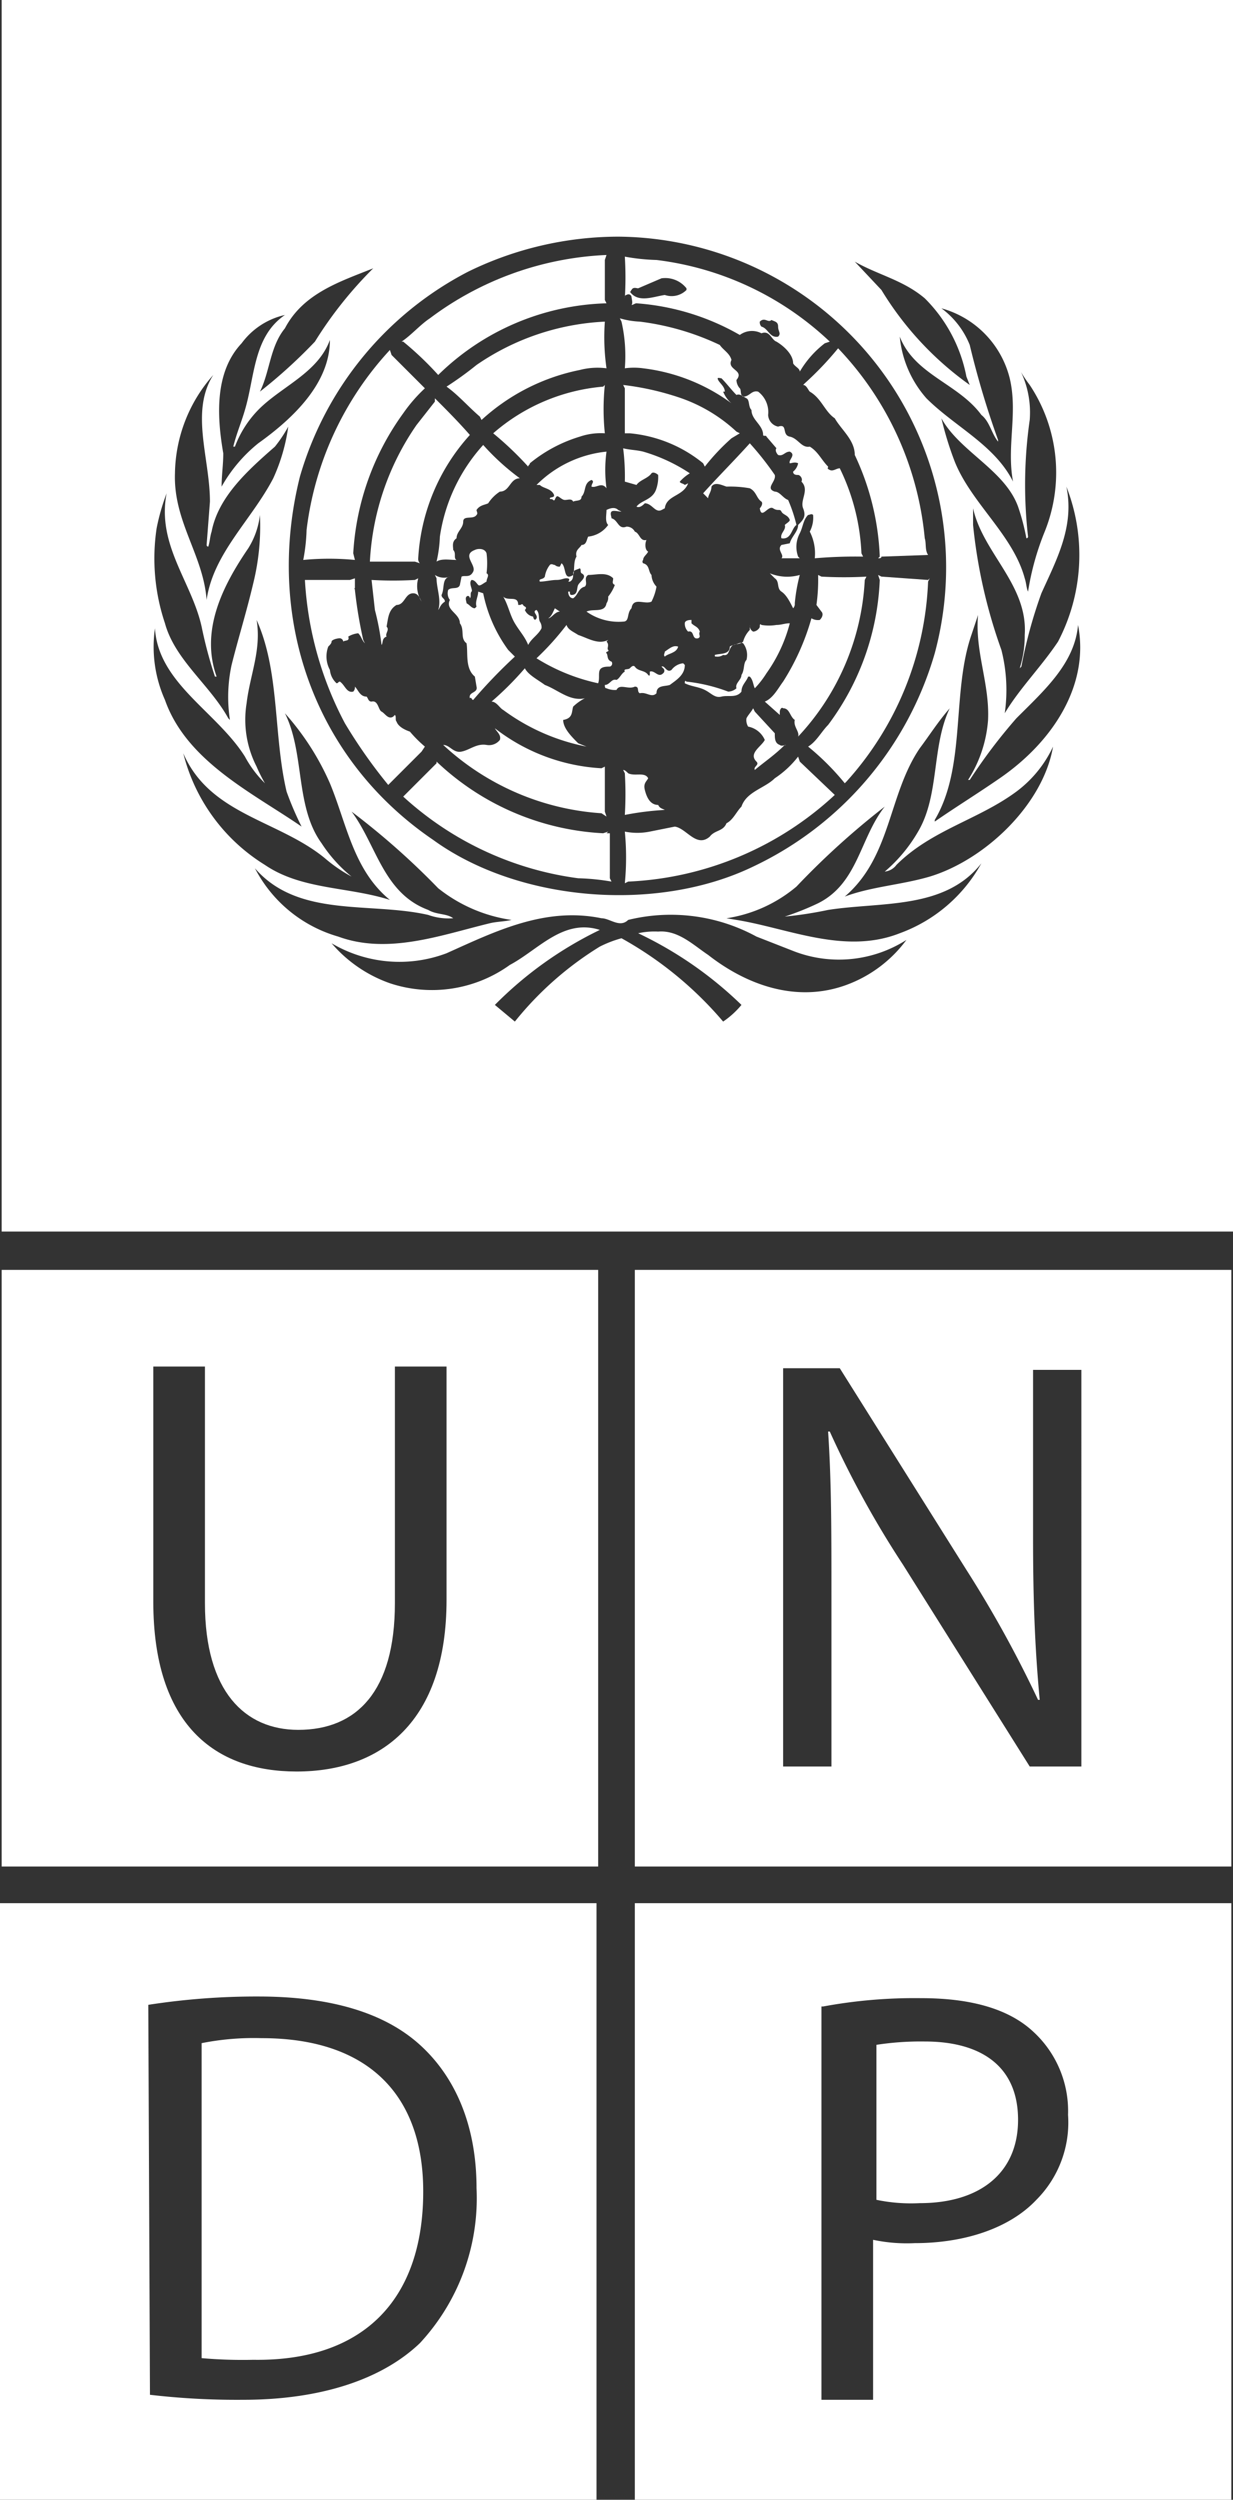<svg xmlns="http://www.w3.org/2000/svg" viewBox="0 0 74 150"><rect x="0" y="0" width="74" height="150" fill="#333333" stroke="none"/><defs><style>.cls-1{fill:#fff;}</style></defs><g id="katman_2" data-name="katman 2"><g id="Layer_1" data-name="Layer 1"><path class="cls-1" d="M.1,112H35.9V76.2H.1ZM9.2,82h3.1V96.2c0,5.3,2.4,7.6,5.6,7.6,3.5,0,5.8-2.3,5.8-7.6V82h3.1V96c0,7.3-3.9,10.3-9,10.3-4.9,0-8.6-2.8-8.6-10.2Z"/><path class="cls-1" d="M38.1,112H73.9V76.2H38.1ZM47,82.1h3.4L58,94.2a69.4,69.4,0,0,1,4.3,7.8h.1c-.3-3.2-.4-6.1-.4-9.8v-10h2.9V106H61.8L54.2,93.9a58.22,58.22,0,0,1-4.4-8h-.1c.2,3,.2,5.9.2,9.9V106H47Z"/><path class="cls-1" d="M38.1,150H73.9V114.2H38.1Zm11.3-29.6a30.1,30.1,0,0,1,5.9-.5c3.1,0,5.3.7,6.7,2a6.46,6.46,0,0,1,2.1,5,6.57,6.57,0,0,1-1.9,5.1c-1.6,1.7-4.3,2.6-7.3,2.6a9.75,9.75,0,0,1-2.5-.2V144H49.3V120.4Z"/><path class="cls-1" d="M61.1,127.2c0-3.2-2.2-4.7-5.6-4.7a17.47,17.47,0,0,0-2.9.2V132a10.17,10.17,0,0,0,2.6.2C58.8,132.2,61.1,130.4,61.1,127.2Z"/><path class="cls-1" d="M0,150H35.8V114.2H0Zm8.9-29.7a42.28,42.28,0,0,1,6.6-.5c4.4,0,7.6,1,9.7,2.9s3.4,4.8,3.4,8.6a12.78,12.78,0,0,1-3.4,9.3c-2.3,2.2-6,3.4-10.6,3.4a45,45,0,0,1-5.6-.3l-.1-23.4Z"/><path class="cls-1" d="M25.4,131.5c0-5.7-3.2-9.2-9.7-9.2a16,16,0,0,0-3.6.3v18.9a28.18,28.18,0,0,0,3.1.1C21.8,141.7,25.4,138,25.4,131.5Z"/><path class="cls-1" d="M.1,0V73.9H74V0ZM63.5,38.5c-1,1.5-2.3,2.8-3.2,4.3a9.76,9.76,0,0,0-.2-3.8,31.44,31.44,0,0,1-1.7-7.5v-1c.6,2.7,3.3,4.6,3.1,7.6a6.45,6.45,0,0,1-.3,2h0l.1-.1a28.26,28.26,0,0,1,1.2-4.4c.9-2,2-4,1.5-6.4A11.21,11.21,0,0,1,63.5,38.5ZM61.8,23.1a9.49,9.49,0,0,1,.9,8.8,16.15,16.15,0,0,0-1,3.6c-.1-.2-.1-.5-.2-.8-.7-2.6-3.2-4.5-4.2-7a19.75,19.75,0,0,1-.8-2.6c1.1,2,3.8,3.1,4.6,5.3a13.32,13.32,0,0,1,.5,1.9.1.1,0,0,0,.1-.1,27.34,27.34,0,0,1,.1-7,5.73,5.73,0,0,0-.8-3.4A7.38,7.38,0,0,0,61.8,23.1Zm-1.2-.4c.5,2.1-.2,4.1.2,6.2h0c-1.1-2.2-3.5-3.3-5.2-5A6.51,6.51,0,0,1,54,20.2c.9,2.3,3.5,2.8,4.9,4.7.5.4.6,1.1,1,1.6v-.1a53.59,53.59,0,0,1-1.7-5.7,5.06,5.06,0,0,0-1.7-2.2A5.81,5.81,0,0,1,60.6,22.7Zm-5.1-4.8A9,9,0,0,1,58,22.6l.2.5a19.2,19.2,0,0,1-5.3-5.7l-1.6-1.7C52.7,16.5,54.2,16.8,55.5,17.9ZM28.1,16.3a20.55,20.55,0,0,1,9-2.1,19.84,19.84,0,0,1,19,25A20.42,20.42,0,0,1,45.2,52c-5.8,2.8-14.1,2.1-19.2-1.6C18.8,45.5,15.9,37,18,28.6A20.14,20.14,0,0,1,28.1,16.3Zm-5.7-.2a24.16,24.16,0,0,0-3.5,4.4,30.84,30.84,0,0,1-3.3,3c.6-1.2.6-2.7,1.5-3.8C18.2,17.6,20.4,16.9,22.4,16.1Zm-7.9,4.5a4.43,4.43,0,0,1,2.6-1.7c-1.9,1.3-1.8,3.7-2.4,5.7-.2.7-.5,1.4-.7,2.2h.1a6.33,6.33,0,0,1,1.6-2.4c1.4-1.3,3.4-2.1,4.1-4,0,2.6-2.2,4.7-4.3,6.2a9,9,0,0,0-2.2,2.6c0-.7.1-1.3.1-2C13,24.9,12.9,22.3,14.5,20.6Zm-1.7,1.9h0c-1.4,2.2-.2,5-.2,7.6l-.2,2.6a.1.1,0,0,0,.1.1c.1-.3.1-.6.2-.9.4-2.1,2.2-3.7,3.8-5.1a8.34,8.34,0,0,0,.8-1.2,11.05,11.05,0,0,1-.9,3.1c-1.3,2.5-3.6,4.5-4,7.3-.2-2.7-2-4.7-1.9-7.6A9.07,9.07,0,0,1,12.8,22.5ZM9.4,31.7a12.88,12.88,0,0,1,.6-2.1c-.6,3.1,1.5,5.3,2.1,8a26.27,26.27,0,0,0,.8,3H13c-1-2.8.4-5.5,1.9-7.7a4.79,4.79,0,0,0,.7-2,14.28,14.28,0,0,1-.4,4.1c-.4,1.7-.9,3.3-1.3,4.9a9.09,9.09,0,0,0-.1,3.3l-.1-.1c-1.1-2-3.2-3.5-3.8-5.7A12.22,12.22,0,0,1,9.4,31.7Zm-.1,6c.2,3.3,3.7,5,5.4,7.7A6.69,6.69,0,0,0,15.9,47a9.29,9.29,0,0,1-.5-1,6.16,6.16,0,0,1-.6-3.8c.2-1.7.9-3.2.6-5,1.4,3.1,1,6.9,1.8,10.3a18.94,18.94,0,0,0,.9,2.1c-2.9-2-6.9-3.9-8.2-7.6A7.82,7.82,0,0,1,9.3,37.7ZM11,45.2c1.6,3.7,5.7,4,8.5,6.3a9.06,9.06,0,0,0,1.6,1.1h0a8.6,8.6,0,0,1-1.8-2c-1.6-2.2-1-5.4-2.2-7.8A15.81,15.81,0,0,1,19.8,47c1,2.4,1.4,5.2,3.6,7-2.5-.8-5.3-.6-7.5-2.1A11,11,0,0,1,11,45.2Zm4.3,6.9c2.6,3,6.9,2,10.4,2.8a3.64,3.64,0,0,0,1.5.2c-.4-.3-1-.2-1.5-.5-2.7-1-3.1-3.9-4.6-5.9a45,45,0,0,1,5.2,4.6,9.13,9.13,0,0,0,4.4,1.9c-.4.1-.9.1-1.3.2-2.9.7-6.1,1.9-9.1.8A8.16,8.16,0,0,1,15.3,52.1Zm35.5,7c-3,1.1-6,0-8.3-1.8-.9-.6-1.8-1.5-3-1.4a4.48,4.48,0,0,0-1.2.1,23.05,23.05,0,0,1,6.2,4.3,5.24,5.24,0,0,1-1.1,1,22,22,0,0,0-6.1-5,6.94,6.94,0,0,0-1.3.5,19.9,19.9,0,0,0-5.1,4.5l-1.2-1A22.78,22.78,0,0,1,36,55.8c-2.2-.7-3.7,1.2-5.4,2.1A8,8,0,0,1,23.4,59a8.17,8.17,0,0,1-3.5-2.4,8,8,0,0,0,6.9.6c2.9-1.3,5.9-2.8,9.3-2.1.5,0,1.1.6,1.6.1a10.74,10.74,0,0,1,7.7,1l2.3.9a7.53,7.53,0,0,0,6.7-.7A7.83,7.83,0,0,1,50.8,59.1ZM54,56c-3.3,1.3-6.7-.3-9.8-.8l-.6-.1h0a8.47,8.47,0,0,0,4.2-1.9,46.92,46.92,0,0,1,5.3-4.8c-1.5,1.9-1.6,4.6-4,5.8a16.67,16.67,0,0,1-2,.8,23.36,23.36,0,0,0,2.6-.4c3.2-.5,7,0,9.2-2.8A9.18,9.18,0,0,1,54,56Zm1.8-3.4c-1.7.5-3.5.6-5.1,1.2,2.8-2.4,2.6-6.1,4.5-8.9.6-.8,1.1-1.6,1.8-2.4-1.1,2.3-.6,5.2-1.9,7.4a9.14,9.14,0,0,1-2,2.4,1,1,0,0,0,.7-.4c2.1-2.1,4.9-2.7,7.2-4.4a7.11,7.11,0,0,0,2.2-2.7C62.6,48.3,59.1,51.6,55.8,52.6ZM60,46.7c-1.3.9-2.6,1.7-3.9,2.6v-.1c1.9-3.2,1-7.6,2.2-11.1l.4-1.2c-.2,2.2.7,4.1.6,6.3a7.71,7.71,0,0,1-1.2,3.6h.1A32.69,32.69,0,0,1,61,43.1c1.7-1.7,3.5-3.3,3.7-5.6C65.4,41.1,63.2,44.5,60,46.7Z"/><path class="cls-1" d="M45.3,46.2c.6-.5,1.2-.9,1.8-1.5h.1c-.1,0-.3.1-.4,0-.3-.1-.3-.4-.3-.7l-1.2-1.3-.1-.2c-.1.2-.3.4-.4.6a.75.75,0,0,0,.1.5,1.37,1.37,0,0,1,1,.8c-.2.4-1,.8-.5,1.3.2.2-.2.3-.1.5Z"/><path class="cls-1" d="M38.2,30.4c.2.1.4-.1.5-.2.3,0,.5.3.7.4s.3,0,.5-.1c.1-.8,1.1-.7,1.4-1.5l-.2.1c-.1-.1-.3-.1-.3-.2a2.65,2.65,0,0,1,.6-.5,10.17,10.17,0,0,0-2.8-1.3c-.4-.1-.8-.1-1.2-.2a13.4,13.4,0,0,1,.1,2l.7.2c.2-.3.7-.4.9-.7.1-.1.3,0,.4.1a2.2,2.2,0,0,1-.1.8C39.2,30,38.5,30,38.2,30.4Z"/><path class="cls-1" d="M48.7,37.1A14.3,14.3,0,0,1,47,40.9c-.3.4-.6,1-1.1,1.2l.9.8v-.2c0-.1.1-.3.2-.2.4,0,.4.5.7.7-.1.4.3.7.2,1a14.85,14.85,0,0,0,4-9.4l.1-.2a24.32,24.32,0,0,1-2.7,0l-.2-.1a10.87,10.87,0,0,1-.1,1.8l.3.4c.1.1.1.3-.1.5A.75.75,0,0,1,48.7,37.1Z"/><path class="cls-1" d="M45,26.6h0c-.9,1-1.9,2-2.8,3l.3.3c0-.2.2-.4.2-.7.2-.3.6-.1.9,0a6.6,6.6,0,0,1,1.4.1c.4.2.4.6.7.8.1.1,0,.3-.1.4.1.7.5-.2.8,0s.4,0,.5.2.4.2.5.5c0,.1-.2.2-.3.3.1.3-.3.5-.2.8.6.1.6-.6.9-.8a8.8,8.8,0,0,0-.5-1.5c-.3-.1-.5-.5-.8-.5-.6-.2.1-.6,0-1A18.05,18.05,0,0,0,45,26.6Z"/><path class="cls-1" d="M37.5,48.9a17.48,17.48,0,0,1,2.4-.3c-.2-.1-.3-.1-.4-.3-.5,0-.7-.5-.8-.9s.1-.5.2-.7c-.2-.4-.8-.1-1.2-.3-.1-.1-.2-.2-.3-.2l.1.2A20.83,20.83,0,0,1,37.5,48.9Z"/><path class="cls-1" d="M38.1,41.2c.3,0,.1.3.3.4.4-.1.7.3,1,0,0-.5.5-.4.8-.5.4-.3.9-.6.9-1.2l-.1-.1a1,1,0,0,0-.7.4c-.3.2-.4-.3-.6-.2l.1.1a.19.19,0,0,1,0,.3c-.3.3-.5-.2-.8-.1v.1c0,.1,0,.2-.1.1-.2-.3-.6-.2-.8-.5-.1-.1-.2,0-.3.1s-.4,0-.3.2c-.2.1-.3.4-.5.5-.3-.1-.4.3-.7.3,0,.1,0,.2.1.2a1.27,1.27,0,0,0,.6.1C37.2,41,37.7,41.4,38.1,41.2Z"/><path class="cls-1" d="M41.1,37.4a.65.65,0,0,0,.2.5c.4-.1.2.5.6.4.2-.1,0-.2.1-.4-.1-.3-.3-.3-.5-.5v-.2C41.2,37.2,41.1,37.3,41.1,37.4Z"/><path class="cls-1" d="M40.6,23.8a16.54,16.54,0,0,0-3.2-.7l.1.2V26h.3a8.14,8.14,0,0,1,4.4,1.8l.1.2a12.88,12.88,0,0,1,1.6-1.7l.5-.3-.2-.1A9.46,9.46,0,0,0,40.6,23.8Z"/><path class="cls-1" d="M22.3,34.8l.2,1.8a15.52,15.52,0,0,1,.4,2.1c.1-.1,0-.4.3-.5-.1-.2.2-.4,0-.6.1-.5.1-1,.6-1.3.5,0,.5-.7,1-.7.3,0,.4.3.5.5a1.76,1.76,0,0,1-.2-1.4l-.2.1a22.48,22.48,0,0,1-2.6,0Z"/><path class="cls-1" d="M39.9,39.4c.2-.2.7-.2.8-.6-.3-.1-.5.1-.8.3C39.9,39.2,39.8,39.3,39.9,39.4Z"/><path class="cls-1" d="M46.2,34.4l.3.3c.3.2.1.6.4.8s.5.6.7,1a.37.37,0,0,0,.1-.3,10.1,10.1,0,0,1,.3-1.7A2.75,2.75,0,0,1,46.2,34.4Z"/><path class="cls-1" d="M41.1,41c.4.2.8.2,1.2.4s.6.5,1,.4.9.1,1.2-.3c0-.4.3-.6.4-.9H45c.2.2.2.5.3.7a5.5,5.5,0,0,0,.7-.9,9.1,9.1,0,0,0,1.4-3c-.3,0-.5.1-.8.1a2.72,2.72,0,0,1-.9,0c-.1-.1-.1,0-.1.1s-.2.3-.4.3a.4.4,0,0,1-.2-.4v.3a1.61,1.61,0,0,0-.4.7c-.2.2-.5.1-.8.3,0,.5-.6.4-.9.5,0,.1,0,.1.1.1a.6.6,0,0,0,.4-.1c.4.1.3-.4.6-.6.2,0,.4-.2.6-.1a1.16,1.16,0,0,1,.2,1c-.2.2-.1.6-.3.9,0,.3-.4.5-.3.8a.76.76,0,0,1-.5.2,10.15,10.15,0,0,0-2.5-.6C41.1,40.8,41.1,40.9,41.1,41Z"/><path class="cls-1" d="M36.4,50l.1-.1-.3.1a15.68,15.68,0,0,1-10-4.3v.1l-2,2a19.29,19.29,0,0,0,10.5,4.9,13.55,13.55,0,0,1,2,.2l-.1-.2V50Z"/><path class="cls-1" d="M35.9,41c.1-.3,0-.6.1-.8s.4-.2.6-.2a.19.19,0,0,0,.1-.3c-.3-.1-.2-.4-.3-.5s.2-.1.1-.2.1-.3-.1-.5l.1-.1c-.6.3-1.2-.1-1.8-.3-.3-.2-.6-.3-.7-.6a16.24,16.24,0,0,1-1.8,2A11.54,11.54,0,0,0,35.9,41Z"/><path class="cls-1" d="M31.4,36.3c-.1-.1-.1,0-.2,0h-.1c0-.6-.6-.2-.9-.5.3.5.4,1.1.7,1.6s.6.8.8,1.3c.2-.4.6-.6.8-1a.6.6,0,0,0-.1-.4c-.1-.2,0-.5-.2-.7-.3.1.1.3,0,.5s-.2,0-.2-.1a.66.66,0,0,1-.5-.4C31.7,36.4,31.4,36.4,31.4,36.3Z"/><path class="cls-1" d="M33.6,36.7l-.3-.2c-.1.2-.2.5-.4.6h0C33.1,37.1,33.3,36.7,33.6,36.7Z"/><path class="cls-1" d="M36.1,46.1a11.44,11.44,0,0,1-6.4-2.4c.1.2.4.4.3.7a.83.83,0,0,1-.8.3c-.6-.1-1,.3-1.5.4s-.7-.4-1.1-.4a15.46,15.46,0,0,0,9.5,4.1l.3.2-.1-.3V46Z"/><path class="cls-1" d="M25.5,44.8a7.64,7.64,0,0,1-.9-.9c-.3-.1-.7-.3-.8-.6-.1-.1,0-.3-.1-.4l-.1.1c-.3.2-.5-.2-.7-.3s-.2-.7-.6-.6c-.2,0-.2-.2-.3-.3-.4,0-.5-.4-.7-.6a.37.37,0,0,1-.1.3c-.4.1-.5-.4-.8-.6-.1,0-.1.1-.2.1a1.23,1.23,0,0,1-.4-.8,1.69,1.69,0,0,1-.1-1.4c.1-.1.2-.2.2-.3s.3-.2.5-.2a.22.22,0,0,1,.2.2c.1-.1.4,0,.3-.3a1.42,1.42,0,0,1,.6-.2c.2.2.2.4.4.6l-.1-.2a26.8,26.8,0,0,1-.5-3c0-.1-.1-.1,0-.1h0v-.6l-.3.1H18.3a20.83,20.83,0,0,0,2.4,8.6,30.87,30.87,0,0,0,2.6,3.7l2-2Z"/><path class="cls-1" d="M36.3,19.3a14.78,14.78,0,0,0-7.7,2.6,20.28,20.28,0,0,1-1.8,1.3c.7.5,1.3,1.2,2,1.8l.1.2a12.32,12.32,0,0,1,5.9-3,4.19,4.19,0,0,1,1.6-.1A13.13,13.13,0,0,1,36.3,19.3Z"/><path class="cls-1" d="M29,26.7a10.44,10.44,0,0,0-2.6,5.5,7.72,7.72,0,0,1-.2,1.5c.3-.2.8-.1,1.2-.1-.2-.1,0-.4-.2-.6,0-.2-.1-.5.2-.7,0-.4.4-.6.4-1s.6-.1.8-.4c.1-.1,0-.2,0-.3.2-.3.5-.3.7-.4a2.34,2.34,0,0,1,.7-.7c.6,0,.6-.8,1.2-.8A14.16,14.16,0,0,1,29,26.7Z"/><path class="cls-1" d="M26.7,36.1c0-.2-.2-.2-.2-.4.2-.4,0-1,.5-1.1a1,1,0,0,1-.9-.1l.1.2c0,.6.3,1.3.1,1.9C26.4,36.5,26.4,36.3,26.7,36.1Z"/><polygon class="cls-1" points="29.4 43.2 29.4 43.2 29.4 43.3 29.4 43.2"/><path class="cls-1" d="M26.1,23.9v.2L25,25.5a15.81,15.81,0,0,0-2.8,8.2h2.7l.3.1a.37.37,0,0,1-.1-.3,12,12,0,0,1,3.1-7.4C27.5,25.3,26.8,24.6,26.1,23.9Z"/><path class="cls-1" d="M34.4,42.4a3,3,0,0,1,.7-.5c-.9.2-1.6-.5-2.4-.8-.4-.3-1-.6-1.2-1a18.88,18.88,0,0,1-2,2c.3,0,.5.4.7.5a12.39,12.39,0,0,0,5,2.2l-.5-.2c-.4-.4-.9-.9-.9-1.4C34.4,43.1,34.3,42.7,34.4,42.4Z"/><path class="cls-1" d="M27.7,34.6l-.1.5c-.1.3-.5.1-.7.3a.66.66,0,0,0,.1.6c-.3.6.6.8.6,1.4.3.4,0,.9.4,1.2.1.6-.1,1.5.5,2l.1.6c.1.4-.5.3-.4.7.1-.1.1.1.2.1h0a30.7,30.7,0,0,1,2.5-2.6l-.4-.4A8.65,8.65,0,0,1,29,35.6l-.3-.1c0,.3-.2.6-.1.9l-.1.1c-.2,0-.3-.2-.5-.3,0-.1-.1-.3,0-.4s.2,0,.2.1c.1-.1,0-.3.1-.4s-.2-.5,0-.7c.2,0,.3.2.4.3s.3-.1.5-.2c0-.2.2-.4,0-.5a4.82,4.82,0,0,0,0-1.2c-.1-.3-.5-.3-.7-.2-.8.3.1.9-.1,1.3S27.9,34.5,27.7,34.6Z"/><path class="cls-1" d="M52.9,34.6l-.2-.1.1.3a15.55,15.55,0,0,1-3.1,8.7c-.4.4-.7,1-1.2,1.3A15.25,15.25,0,0,1,50.7,47l.1-.1a19,19,0,0,0,4.9-12l.1-.2-.1.1Z"/><path class="cls-1" d="M26.3,22.5h0a15,15,0,0,1,10.1-4.3l-.1-.2V15.6l.1-.3a19,19,0,0,0-10.6,3.8c-.6.4-1.1,1-1.7,1.4h.1A19.36,19.36,0,0,1,26.3,22.5Z"/><path class="cls-1" d="M36.2,23.2A11.53,11.53,0,0,0,29.6,26a19.85,19.85,0,0,1,2.1,2c0-.1.1-.1.1-.2a8.7,8.7,0,0,1,3-1.6,3.89,3.89,0,0,1,1.5-.2,14,14,0,0,1,0-2.9Z"/><path class="cls-1" d="M36.4,27.1a6.91,6.91,0,0,0-4.2,2h.2c.2.2.6.2.8.5s-.2.2-.2.3.1,0,.2.1.1-.1.2-.2.3.2.5.2.4-.1.5.1c.2-.1.5,0,.5-.3.3-.3.1-.8.6-1,.2.1,0,.2,0,.4.3.1.6-.3.9.1A8.1,8.1,0,0,1,36.4,27.1Z"/><path class="cls-1" d="M36.5,31.5a1.69,1.69,0,0,1-1.2.7c-.1.2-.1.5-.4.5-.1.2-.4.3-.3.7-.2.3-.1.8-.2,1.1-.6.4-.4-.5-.7-.7l-.1.2a.37.37,0,0,1-.3-.1c-.1,0-.2-.1-.3,0a1.49,1.49,0,0,0-.3.7c-.1.2-.4.1-.3.3.3,0,.7-.1,1-.1s.4-.1.6-.1.2.1.1.2h.1c.2-.1.2-.3.2-.5s.2-.2.4-.3c.1.1,0,.2.1.3.4.2-.1.5-.2.7s0,.6-.4.6c-.1,0-.1-.1-.1-.2h-.1c0,.2.1.4.3.4.3-.2.3-.6.7-.7.2-.2-.1-.5.2-.7.5,0,1.1-.2,1.5.2,0,.2-.1.3.1.4a2.51,2.51,0,0,1-.4.7.6.6,0,0,1-.1.4c-.1.6-.8.3-1.2.5a3.34,3.34,0,0,0,2.2.6c.4,0,.2-.5.5-.8.1-.7.8-.2,1.2-.4a3.18,3.18,0,0,0,.3-.9,1.08,1.08,0,0,1-.3-.7c-.2-.2-.1-.6-.5-.7a.14.14,0,0,1,0-.2c0-.2.2-.3.3-.5-.2-.1-.2-.5-.1-.7-.4.1-.4-.4-.7-.5a.55.55,0,0,0-.5-.3c-.5.2-.5-.4-.9-.5,0-.1-.1-.3,0-.4s.4,0,.6,0l-.2-.1c-.2-.2-.5-.1-.7,0C36.4,30.9,36.3,31.3,36.5,31.5Z"/><path class="cls-1" d="M21.3,33.6l-.1-.4a15.84,15.84,0,0,1,3-8.4,9.34,9.34,0,0,1,1.3-1.5l-2-2-.1-.3a19.3,19.3,0,0,0-5,10.8,11,11,0,0,1-.2,1.8A16.05,16.05,0,0,1,21.3,33.6Z"/><path class="cls-1" d="M47.9,45.4a5.84,5.84,0,0,1-1.4,1.3c-.6.6-1.7.8-2,1.7-.3.3-.5.8-.9,1-.2.5-.7.4-1,.8-.8.7-1.4-.5-2.1-.6l-1.5.3a3.79,3.79,0,0,1-1.5,0,16.05,16.05,0,0,1,0,3.1l.2-.1a19.48,19.48,0,0,0,12.4-5.2l-2.1-2Z"/><path class="cls-1" d="M37.5,17.9c0-.1,0-.2.1-.2a.19.19,0,0,1,.3.1c0,.1.1.4,0,.5.1,0,.2-.1.3-.1a14.52,14.52,0,0,1,6.2,1.9h0a1.23,1.23,0,0,1,1.3-.1c.5-.2.6.4.9.5.5.3,1,.8,1,1.3.1.2.4.3.4.5a5.93,5.93,0,0,1,1.5-1.7l.3-.1a18.34,18.34,0,0,0-10.4-4.9,12.25,12.25,0,0,1-1.9-.2A20.68,20.68,0,0,1,37.5,17.9Zm8.8,1.3c.2.1.4.1.4.4s.2.4,0,.6c-.5.1-.6-.5-1-.6a.37.37,0,0,1-.1-.3C45.9,19,46.1,19.4,46.3,19.2Zm-8.4-1.8c.1-.2.3-.1.4-.1l1.4-.6a1.62,1.62,0,0,1,1.5.6v.1a1.26,1.26,0,0,1-1.3.3c-.7.1-1.6.5-2.1-.2C37.9,17.5,37.8,17.5,37.9,17.4Z"/><path class="cls-1" d="M37.5,22.1a4,4,0,0,1,1.1,0,11.19,11.19,0,0,1,5.3,2.1,1.79,1.79,0,0,1-.5-.7h.1c0-.3-.3-.5-.4-.7s.1-.1.2-.1c.3.3.6.7.9,1,.2-.1.4.1.6.2s.1.5.3.7c0,.6.7.9.7,1.5,0,.1.2,0,.2.1l.6.7c-.1.1,0,.3.1.4.3.1.4-.2.7-.2.4.2-.1.5,0,.7.1,0,.3-.1.5,0a.85.85,0,0,1-.3.5c0,.2.2.2.3.2s.3.2.2.4c.5.5-.1,1.1.1,1.6s0,.7-.3,1c0,.4-.4.7-.5,1.1l-.5.1c-.3.3.2.6,0,.8H48l-.1-.1A1.72,1.72,0,0,1,48,32c.2-.4.2-.8.5-1.1.1,0,.2-.1.3,0a1.8,1.8,0,0,1-.2,1,2.88,2.88,0,0,1,.3,1.6,28.1,28.1,0,0,1,2.9-.1l-.1-.2a12.82,12.82,0,0,0-1.3-5.1c-.2,0-.4.2-.6.1s-.1-.1-.1-.2c-.4-.4-.6-.9-1.1-1.2-.5.1-.7-.5-1.2-.6s-.1-.8-.7-.6a.75.75,0,0,1-.6-.7,1.54,1.54,0,0,0-.6-1.4c-.4-.1-.5.3-.9.3-.2-.1-.1-.4-.2-.5s-.2-.3-.2-.5c.5-.6-.6-.6-.3-1.2-.1-.4-.5-.6-.7-.9a15.65,15.65,0,0,0-4.8-1.4,5,5,0,0,1-1.2-.2l.1.2A9.24,9.24,0,0,1,37.5,22.1Z"/><path class="cls-1" d="M48.2,23.1c.2,0,.3.3.4.4.7.4.9,1.2,1.5,1.6.4.7,1.2,1.3,1.2,2.2a15.66,15.66,0,0,1,1.5,6.1l-.1.1c.1,0,.2,0,.2-.1l2.8-.1c-.2-.3-.1-.7-.2-1a19.07,19.07,0,0,0-5.2-11.4,19.36,19.36,0,0,1-2,2.1Z"/></g></g></svg>